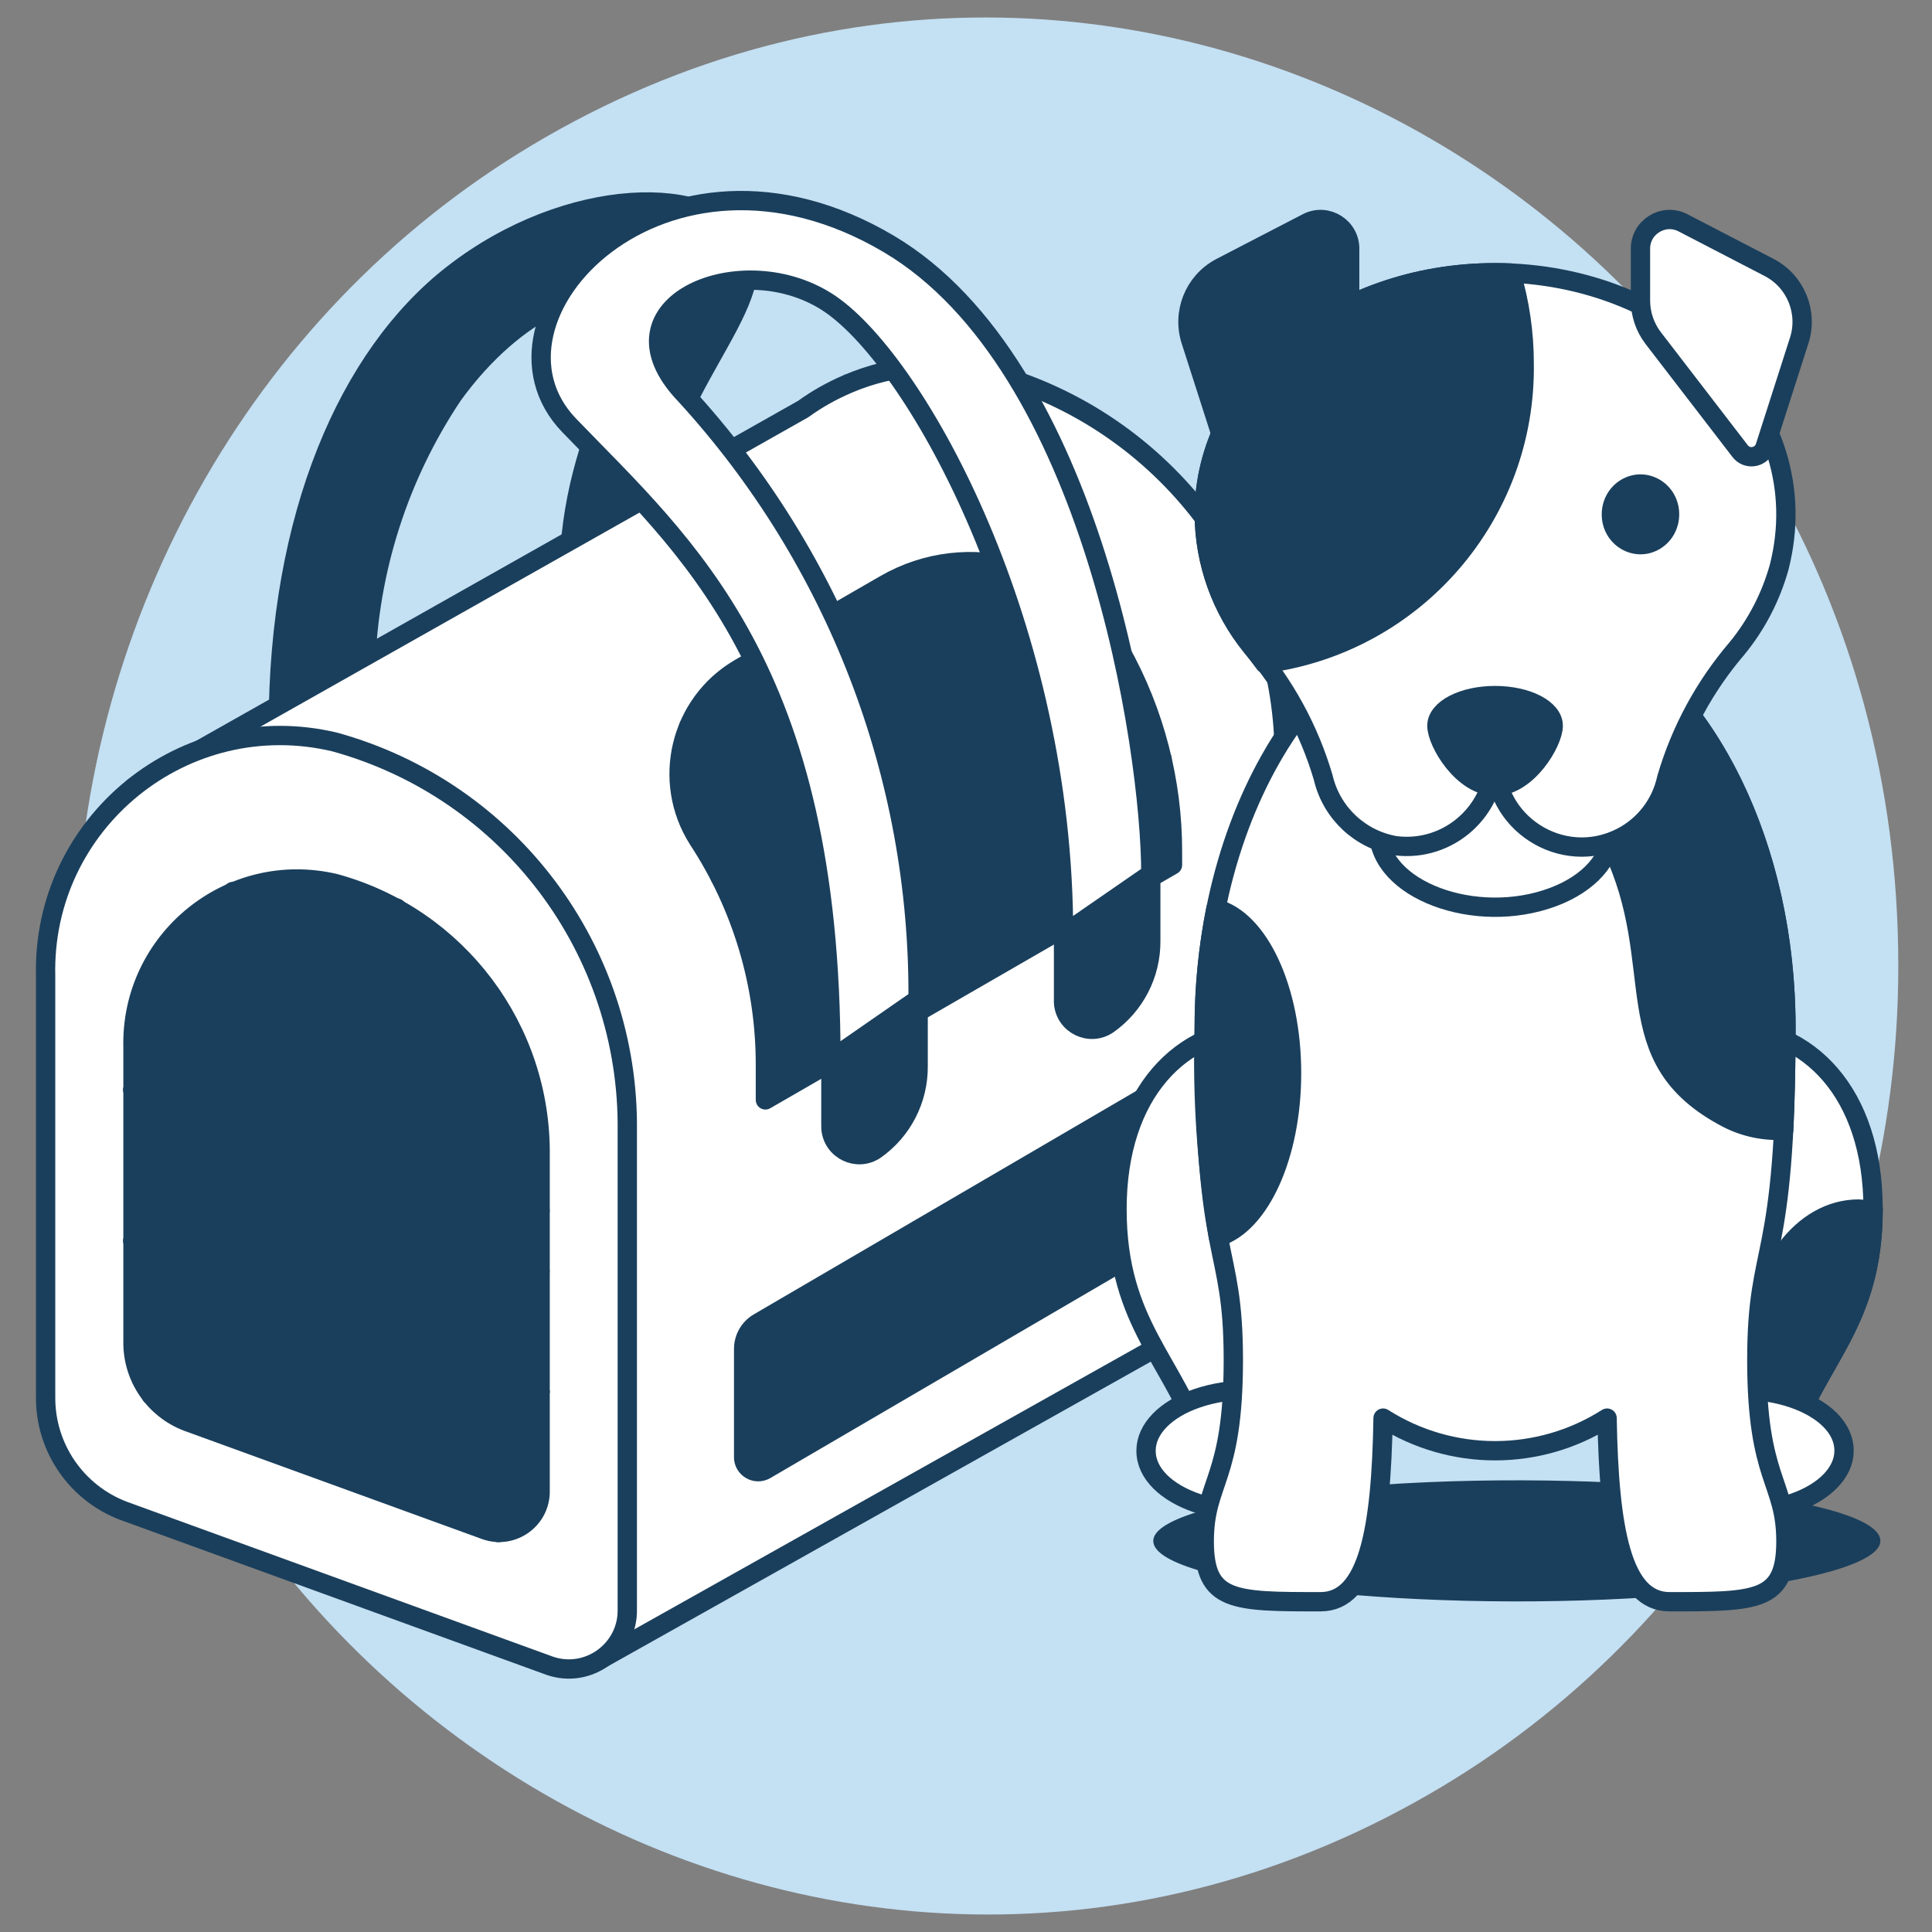 <svg width="57" height="57" viewBox="0 0 57 57" fill="none" xmlns="http://www.w3.org/2000/svg">
<rect x="0" y="0" width="57" height="57" fill="#808080" stroke="none"/>
<path d="M2.223 28.5C2.213 50.001 24.617 63.449 42.55 52.707C50.88 47.718 56.011 38.488 56.006 28.5C56.016 7 33.612 -6.449 15.679 4.293C7.349 9.282 2.218 18.512 2.223 28.5Z" fill="#C4E0F3"/>
<path d="M34.025 45.461C34.019 46.833 42.954 47.691 50.107 47.006C53.432 46.688 55.48 46.098 55.477 45.461C55.483 44.088 46.549 43.23 39.395 43.915C36.07 44.233 34.023 44.823 34.025 45.461Z" fill="#1A3F5C"/>
<path d="M19.366 15.221C19.366 11.656 22.797 8.983 21.939 7.201C21.081 5.419 16.791 5.418 13.359 8.092C10.287 10.483 8.211 15.221 8.211 21.459L10.785 19.677C10.875 16.815 11.767 14.036 13.359 11.656C15.215 9.086 17.649 8.092 18.507 8.983C19.365 9.874 16.791 12.548 16.791 17.003L19.366 15.221Z" fill="#1A3F5C" stroke="#1A3F5C" stroke-width="0.57" stroke-linecap="round" stroke-linejoin="round"/>
<path d="M29.255 11.008C27.85 10.641 26.363 10.751 25.027 11.32V11.316L24.993 11.335C24.535 11.531 24.099 11.777 23.695 12.069L3.947 23.222L17.663 48.987L37.047 38.109V38.103C37.574 37.777 37.893 37.2 37.889 36.581V22.49C37.955 17.145 34.408 12.428 29.255 11.008Z" fill="white"/>
<path d="M29.255 11.008C27.85 10.641 26.363 10.751 25.027 11.32V11.316L24.993 11.335C24.535 11.531 24.099 11.777 23.695 12.069L3.947 23.222L17.663 48.987L37.047 38.109V38.103C37.574 37.777 37.893 37.2 37.889 36.581V22.49C37.955 17.145 34.408 12.428 29.255 11.008Z" stroke="#1A3F5C" stroke-width="0.57" stroke-linecap="round" stroke-linejoin="round"/>
<path d="M35.231 35.971L22.579 43.364C22.291 43.526 21.936 43.316 21.939 42.985C21.939 42.982 21.939 42.979 21.94 42.976V39.803C21.938 39.485 22.104 39.19 22.378 39.027L35.03 31.635C35.319 31.474 35.675 31.686 35.67 32.017C35.67 32.019 35.67 32.022 35.67 32.024V35.196C35.671 35.514 35.504 35.809 35.231 35.971Z" fill="#1A3F5C"/>
<path d="M35.231 35.971L22.579 43.364C22.291 43.526 21.936 43.316 21.939 42.985C21.939 42.982 21.939 42.979 21.94 42.976V39.803C21.938 39.485 22.104 39.19 22.378 39.027L35.03 31.635C35.319 31.474 35.675 31.686 35.67 32.017C35.67 32.019 35.67 32.022 35.67 32.024V35.196C35.671 35.514 35.504 35.809 35.231 35.971Z" stroke="#1A3F5C" stroke-width="0.57" stroke-linecap="round" stroke-linejoin="round"/>
<path d="M26.114 17.243L21.817 19.722C20.057 20.754 19.503 23.04 20.597 24.763C21.896 26.743 22.587 29.06 22.582 31.429V32.45L34.592 25.519V25.137C34.596 23.06 34.067 21.017 33.056 19.202C31.703 16.715 28.567 15.83 26.114 17.243Z" fill="#1A3F5C"/>
<path d="M26.114 17.243L21.817 19.722C20.057 20.754 19.503 23.04 20.597 24.763C21.896 26.743 22.587 29.06 22.582 31.429V32.45L34.592 25.519V25.137C34.596 23.06 34.067 21.017 33.056 19.202C31.703 16.715 28.567 15.83 26.114 17.243Z" stroke="#1A3F5C" stroke-width="0.57" stroke-linecap="round" stroke-linejoin="round"/>
<path d="M20.324 21.422L34.284 22.388" stroke="#1A3F5C" stroke-width="0.57" stroke-linecap="round" stroke-linejoin="round"/>
<path d="M21.246 25.873L32.358 26.835" stroke="#1A3F5C" stroke-width="0.57" stroke-linecap="round" stroke-linejoin="round"/>
<path d="M29.538 16.651L25.986 30.487" stroke="#1A3F5C" stroke-width="0.57" stroke-linecap="round" stroke-linejoin="round"/>
<path d="M25.822 33.921C25.289 34.283 24.563 33.932 24.516 33.289C24.514 33.257 24.513 33.225 24.514 33.194V31.262L27.088 29.477V31.461C27.094 32.439 26.622 33.358 25.822 33.921Z" fill="#1A3F5C" stroke="#1A3F5C" stroke-width="0.57" stroke-linecap="round" stroke-linejoin="round"/>
<path d="M32.685 30.223C32.152 30.585 31.426 30.233 31.379 29.59C31.377 29.559 31.376 29.527 31.378 29.496V27.564L33.951 25.781V27.765C33.957 28.742 33.484 29.66 32.685 30.223Z" fill="#1A3F5C" stroke="#1A3F5C" stroke-width="0.57" stroke-linecap="round" stroke-linejoin="round"/>
<path d="M24.514 31.262C24.514 19.677 20.224 16.11 16.791 12.549C13.758 9.397 19.567 3.246 26.232 7.203C32.237 10.768 33.954 22.085 33.954 25.784L31.378 27.564C31.378 18.518 27.087 10.765 24.514 8.983C21.94 7.2 17.649 8.983 20.224 11.656C24.676 16.519 27.128 22.884 27.087 29.478L24.514 31.262Z" fill="white"/>
<path d="M24.514 31.262C24.514 19.677 20.224 16.11 16.791 12.549C13.758 9.397 19.567 3.246 26.232 7.203C32.237 10.768 33.954 22.085 33.954 25.784L31.378 27.564C31.378 18.518 27.087 10.765 24.514 8.983C21.94 7.2 17.649 8.983 20.224 11.656C24.676 16.519 27.128 22.884 27.087 29.478L24.514 31.262Z" stroke="#1A3F5C" stroke-width="0.57" stroke-linecap="round" stroke-linejoin="round"/>
<path d="M16.224 49.147L3.645 44.574C2.249 44.045 1.331 42.701 1.346 41.208V28.808C1.231 24.262 5.451 20.839 9.875 21.891C15.027 23.313 18.572 28.029 18.507 33.373V47.465C18.54 48.668 17.363 49.535 16.224 49.147Z" fill="white"/>
<path d="M16.224 49.147L3.645 44.574C2.249 44.045 1.331 42.701 1.346 41.208V28.808C1.231 24.262 5.451 20.839 9.875 21.891C15.027 23.313 18.572 28.029 18.507 33.373V47.465C18.54 48.668 17.363 49.535 16.224 49.147Z" stroke="#1A3F5C" stroke-width="0.57" stroke-linecap="round" stroke-linejoin="round"/>
<path d="M14.335 45.145L5.529 41.944C4.554 41.573 3.912 40.633 3.924 39.589V30.908C3.843 27.726 6.797 25.33 9.894 26.067C13.5 27.061 15.982 30.363 15.935 34.103V43.968C15.96 44.812 15.133 45.419 14.335 45.145Z" fill="#1A3F5C"/>
<path d="M14.335 45.145L5.529 41.944C4.554 41.573 3.912 40.633 3.924 39.589V30.908C3.843 27.726 6.797 25.33 9.894 26.067C13.5 27.061 15.982 30.363 15.935 34.103V43.968C15.96 44.812 15.133 45.419 14.335 45.145Z" stroke="#1A3F5C" stroke-width="0.57" stroke-linecap="round" stroke-linejoin="round"/>
<path d="M3.92 36.609L9.068 42.847" stroke="#1A3F5C" stroke-width="0.57" stroke-linecap="round" stroke-linejoin="round"/>
<path d="M3.92 32.153L14.7 45.215" stroke="#1A3F5C" stroke-width="0.57" stroke-linecap="round" stroke-linejoin="round"/>
<path d="M4.777 28.589L15.932 41.065" stroke="#1A3F5C" stroke-width="0.57" stroke-linecap="round" stroke-linejoin="round"/>
<path d="M6.869 26.303L15.933 35.718" stroke="#1A3F5C" stroke-width="0.57" stroke-linecap="round" stroke-linejoin="round"/>
<path d="M9.068 42.847L15.932 41.065" stroke="#1A3F5C" stroke-width="0.57" stroke-linecap="round" stroke-linejoin="round"/>
<path d="M3.92 36.609L15.869 33.063" stroke="#1A3F5C" stroke-width="0.57" stroke-linecap="round" stroke-linejoin="round"/>
<path d="M4.461 41.166L15.932 37.5" stroke="#1A3F5C" stroke-width="0.57" stroke-linecap="round" stroke-linejoin="round"/>
<path d="M3.92 32.153L14.522 29.4" stroke="#1A3F5C" stroke-width="0.57" stroke-linecap="round" stroke-linejoin="round"/>
<path d="M4.777 28.589L11.704 26.79" stroke="#1A3F5C" stroke-width="0.57" stroke-linecap="round" stroke-linejoin="round"/>
<path d="M41.535 36.563C41.535 40.008 37.897 42.801 35.529 42.801C34.671 40.127 32.955 39.116 32.955 35.671C32.955 32.226 34.876 30.325 37.245 30.325C39.614 30.325 41.535 33.117 41.535 36.563Z" fill="white"/>
<path d="M46.684 36.563C46.684 40.008 50.32 42.801 52.688 42.801C53.547 40.127 55.262 39.116 55.262 35.671C55.262 32.226 53.341 30.325 50.972 30.325C48.603 30.325 46.684 33.117 46.684 36.563Z" fill="white" stroke="#1A3F5C" stroke-width="0.57" stroke-linecap="round" stroke-linejoin="round"/>
<path d="M55.263 35.671C55.263 39.019 53.643 40.07 52.764 42.576C52.142 41.741 51.813 40.723 51.831 39.682C51.831 37.467 53.175 35.671 54.833 35.671C54.978 35.677 55.121 35.696 55.262 35.729" fill="#1A3F5C"/>
<path d="M55.263 35.671C55.263 39.019 53.643 40.07 52.764 42.576C52.142 41.741 51.813 40.723 51.831 39.682C51.831 37.467 53.175 35.671 54.833 35.671C54.978 35.677 55.121 35.696 55.262 35.729" stroke="#1A3F5C" stroke-width="0.57" stroke-linecap="round" stroke-linejoin="round"/>
<path d="M48.398 42.801C48.395 44.173 50.896 45.033 52.9 44.348C53.832 44.03 54.406 43.439 54.405 42.801C54.408 41.428 51.907 40.569 49.904 41.253C48.971 41.572 48.397 42.162 48.398 42.801Z" fill="white" stroke="#1A3F5C" stroke-width="0.57" stroke-linecap="round" stroke-linejoin="round"/>
<path d="M41.535 36.563C41.535 40.008 37.897 42.801 35.529 42.801C34.671 40.127 32.955 39.116 32.955 35.671C32.955 32.226 34.876 30.325 37.245 30.325C39.614 30.325 41.535 33.117 41.535 36.563Z" stroke="#1A3F5C" stroke-width="0.57" stroke-linecap="round" stroke-linejoin="round"/>
<path d="M33.812 42.801C33.809 44.173 36.31 45.033 38.314 44.348C39.246 44.03 39.82 43.439 39.819 42.801C39.822 41.428 37.321 40.569 35.318 41.253C34.385 41.572 33.811 42.162 33.812 42.801Z" fill="white" stroke="#1A3F5C" stroke-width="0.57" stroke-linecap="round" stroke-linejoin="round"/>
<path d="M52.69 30.325C52.69 23.433 48.85 17.848 44.109 17.848C39.369 17.848 35.529 23.434 35.529 30.325C35.529 37.454 36.387 36.563 36.387 40.127C36.387 43.692 35.529 43.692 35.529 45.474C35.529 47.256 36.387 47.256 38.961 47.256C40.374 47.256 40.751 45.102 40.805 41.839C42.821 43.122 45.398 43.122 47.414 41.839C47.469 45.102 47.845 47.256 49.258 47.256C51.832 47.256 52.69 47.256 52.69 45.474C52.69 43.691 51.832 43.692 51.832 40.127C51.832 36.563 52.69 37.454 52.69 30.325Z" fill="white"/>
<path d="M52.69 30.325C52.69 23.433 48.85 17.848 44.109 17.848C39.369 17.848 35.529 23.434 35.529 30.325C35.529 37.454 36.387 36.563 36.387 40.127C36.387 43.692 35.529 43.692 35.529 45.474C35.529 47.256 36.387 47.256 38.961 47.256C40.374 47.256 40.751 45.102 40.805 41.839C42.821 43.122 45.398 43.122 47.414 41.839C47.469 45.102 47.845 47.256 49.258 47.256C51.832 47.256 52.69 47.256 52.69 45.474C52.69 43.691 51.832 43.692 51.832 40.127C51.832 36.563 52.69 37.454 52.69 30.325Z" stroke="#1A3F5C" stroke-width="0.57" stroke-linecap="round" stroke-linejoin="round"/>
<path d="M52.625 33.344C52.054 33.376 51.485 33.257 50.976 32.998C47.544 31.215 49.26 28.542 47.544 24.977C46.483 22.775 46.734 20.236 47.08 18.615C50.356 20.371 52.692 24.951 52.692 30.325C52.689 31.545 52.663 32.53 52.625 33.344Z" fill="#1A3F5C" stroke="#1A3F5C" stroke-width="0.57" stroke-linecap="round" stroke-linejoin="round"/>
<path d="M35.873 26.809C35.642 27.966 35.526 29.144 35.528 30.325C35.466 32.389 35.606 34.455 35.947 36.493C37.17 36.113 38.105 34.097 38.105 31.661C38.105 29.177 37.133 27.129 35.874 26.809" fill="#1A3F5C"/>
<path d="M35.873 26.809C35.642 27.966 35.526 29.144 35.528 30.325C35.466 32.389 35.606 34.455 35.947 36.493C37.17 36.113 38.105 34.097 38.105 31.661C38.105 29.177 37.133 27.129 35.874 26.809" stroke="#1A3F5C" stroke-width="0.57" stroke-linecap="round" stroke-linejoin="round"/>
<path d="M40.676 24.532C40.672 26.247 43.53 27.321 45.82 26.466C46.885 26.068 47.541 25.33 47.54 24.532C47.543 22.817 44.685 21.742 42.396 22.598C41.33 22.996 40.674 23.734 40.676 24.532Z" fill="white" stroke="#1A3F5C" stroke-width="0.57" stroke-linecap="round" stroke-linejoin="round"/>
<path d="M52.493 16.725C53.663 12.111 49.458 8.046 44.109 8.046C39.37 8.046 35.529 11.237 35.529 15.175C35.539 16.597 36.033 17.973 36.929 19.077C37.901 20.2 38.621 21.518 39.04 22.943L39.048 22.978C39.302 24 40.137 24.775 41.175 24.952C42.756 25.149 44.143 23.896 44.108 22.304C44.014 24.274 46.088 25.606 47.841 24.703C48.517 24.354 49.004 23.723 49.168 22.98L49.177 22.945C49.59 21.542 50.295 20.241 51.247 19.13C51.825 18.424 52.249 17.605 52.493 16.725Z" fill="white"/>
<path d="M52.493 16.725C53.663 12.111 49.458 8.046 44.109 8.046C39.37 8.046 35.529 11.237 35.529 15.175C35.539 16.597 36.033 17.973 36.929 19.077C37.901 20.2 38.621 21.518 39.04 22.943L39.048 22.978C39.302 24 40.137 24.775 41.175 24.952C42.756 25.149 44.143 23.896 44.108 22.304C44.014 24.274 46.088 25.606 47.841 24.703C48.517 24.354 49.004 23.723 49.168 22.98L49.177 22.945C49.59 21.542 50.295 20.241 51.247 19.13C51.825 18.424 52.249 17.605 52.493 16.725Z" stroke="#1A3F5C" stroke-width="0.57" stroke-linecap="round" stroke-linejoin="round"/>
<path d="M45.825 21.413C45.825 21.901 45.056 23.195 44.108 23.195C43.16 23.195 42.393 21.905 42.393 21.413C42.393 20.92 43.161 20.522 44.108 20.522C45.056 20.522 45.825 20.92 45.825 21.413Z" fill="#1A3F5C" stroke="#1A3F5C" stroke-width="0.57" stroke-linecap="round" stroke-linejoin="round"/>
<path d="M47.541 15.175C47.539 15.861 48.253 16.291 48.826 15.95C49.094 15.79 49.258 15.495 49.257 15.175C49.259 14.489 48.545 14.058 47.972 14.4C47.705 14.559 47.54 14.855 47.541 15.175Z" fill="#1A3F5C" stroke="#1A3F5C" stroke-width="0.57" stroke-linecap="round" stroke-linejoin="round"/>
<path d="M44.578 8.056C44.837 8.92 44.968 9.817 44.968 10.718C45.036 15.187 41.744 18.997 37.313 19.577C37.188 19.408 37.06 19.241 36.929 19.077C36.033 17.973 35.539 16.597 35.529 15.175C35.529 11.237 39.37 8.046 44.109 8.046C44.267 8.046 44.423 8.049 44.578 8.056Z" fill="#1A3F5C"/>
<path d="M38.961 15.175C38.959 15.861 39.673 16.291 40.246 15.95C40.514 15.79 40.678 15.495 40.677 15.175C40.679 14.489 39.965 14.058 39.392 14.4C39.125 14.559 38.96 14.855 38.961 15.175Z" fill="#1A3F5C" stroke="#1A3F5C" stroke-width="0.57" stroke-linecap="round" stroke-linejoin="round"/>
<path d="M44.578 8.056C44.837 8.92 44.968 9.817 44.968 10.718C45.036 15.187 41.744 18.997 37.313 19.577C37.188 19.408 37.06 19.241 36.929 19.077C36.033 17.973 35.539 16.597 35.529 15.175C35.529 11.237 39.37 8.046 44.109 8.046C44.267 8.046 44.423 8.049 44.578 8.056Z" stroke="#1A3F5C" stroke-width="0.57" stroke-linecap="round" stroke-linejoin="round"/>
<path d="M49.641 6.567L52.216 7.902C52.991 8.318 53.354 9.232 53.076 10.066L52.081 13.169C51.991 13.482 51.597 13.58 51.371 13.347C51.359 13.335 51.349 13.322 51.339 13.309L48.775 9.975C48.53 9.656 48.398 9.264 48.399 8.862V7.365C48.379 6.715 49.059 6.278 49.641 6.567Z" fill="white"/>
<path d="M49.641 6.567L52.216 7.902C52.991 8.318 53.354 9.232 53.076 10.066L52.081 13.169C51.991 13.482 51.597 13.58 51.371 13.347C51.359 13.335 51.349 13.322 51.339 13.309L48.775 9.975C48.53 9.656 48.398 9.264 48.399 8.862V7.365C48.379 6.715 49.059 6.278 49.641 6.567Z" stroke="#1A3F5C" stroke-width="0.57" stroke-linecap="round" stroke-linejoin="round"/>
<path d="M38.578 6.567L36.002 7.902C35.227 8.318 34.864 9.231 35.141 10.066L36.137 13.169C36.227 13.482 36.621 13.58 36.847 13.347C36.858 13.335 36.869 13.322 36.879 13.309L39.443 9.981C39.688 9.661 39.82 9.27 39.819 8.867V7.365C39.84 6.715 39.16 6.278 38.578 6.567Z" fill="#1A3F5C"/>
<path d="M38.578 6.567L36.002 7.902C35.227 8.318 34.864 9.231 35.141 10.066L36.137 13.169C36.227 13.482 36.621 13.58 36.847 13.347C36.858 13.335 36.869 13.322 36.879 13.309L39.443 9.981C39.688 9.661 39.82 9.27 39.819 8.867V7.365C39.84 6.715 39.16 6.278 38.578 6.567Z" stroke="#1A3F5C" stroke-width="0.57" stroke-linecap="round" stroke-linejoin="round"/>
</svg>
